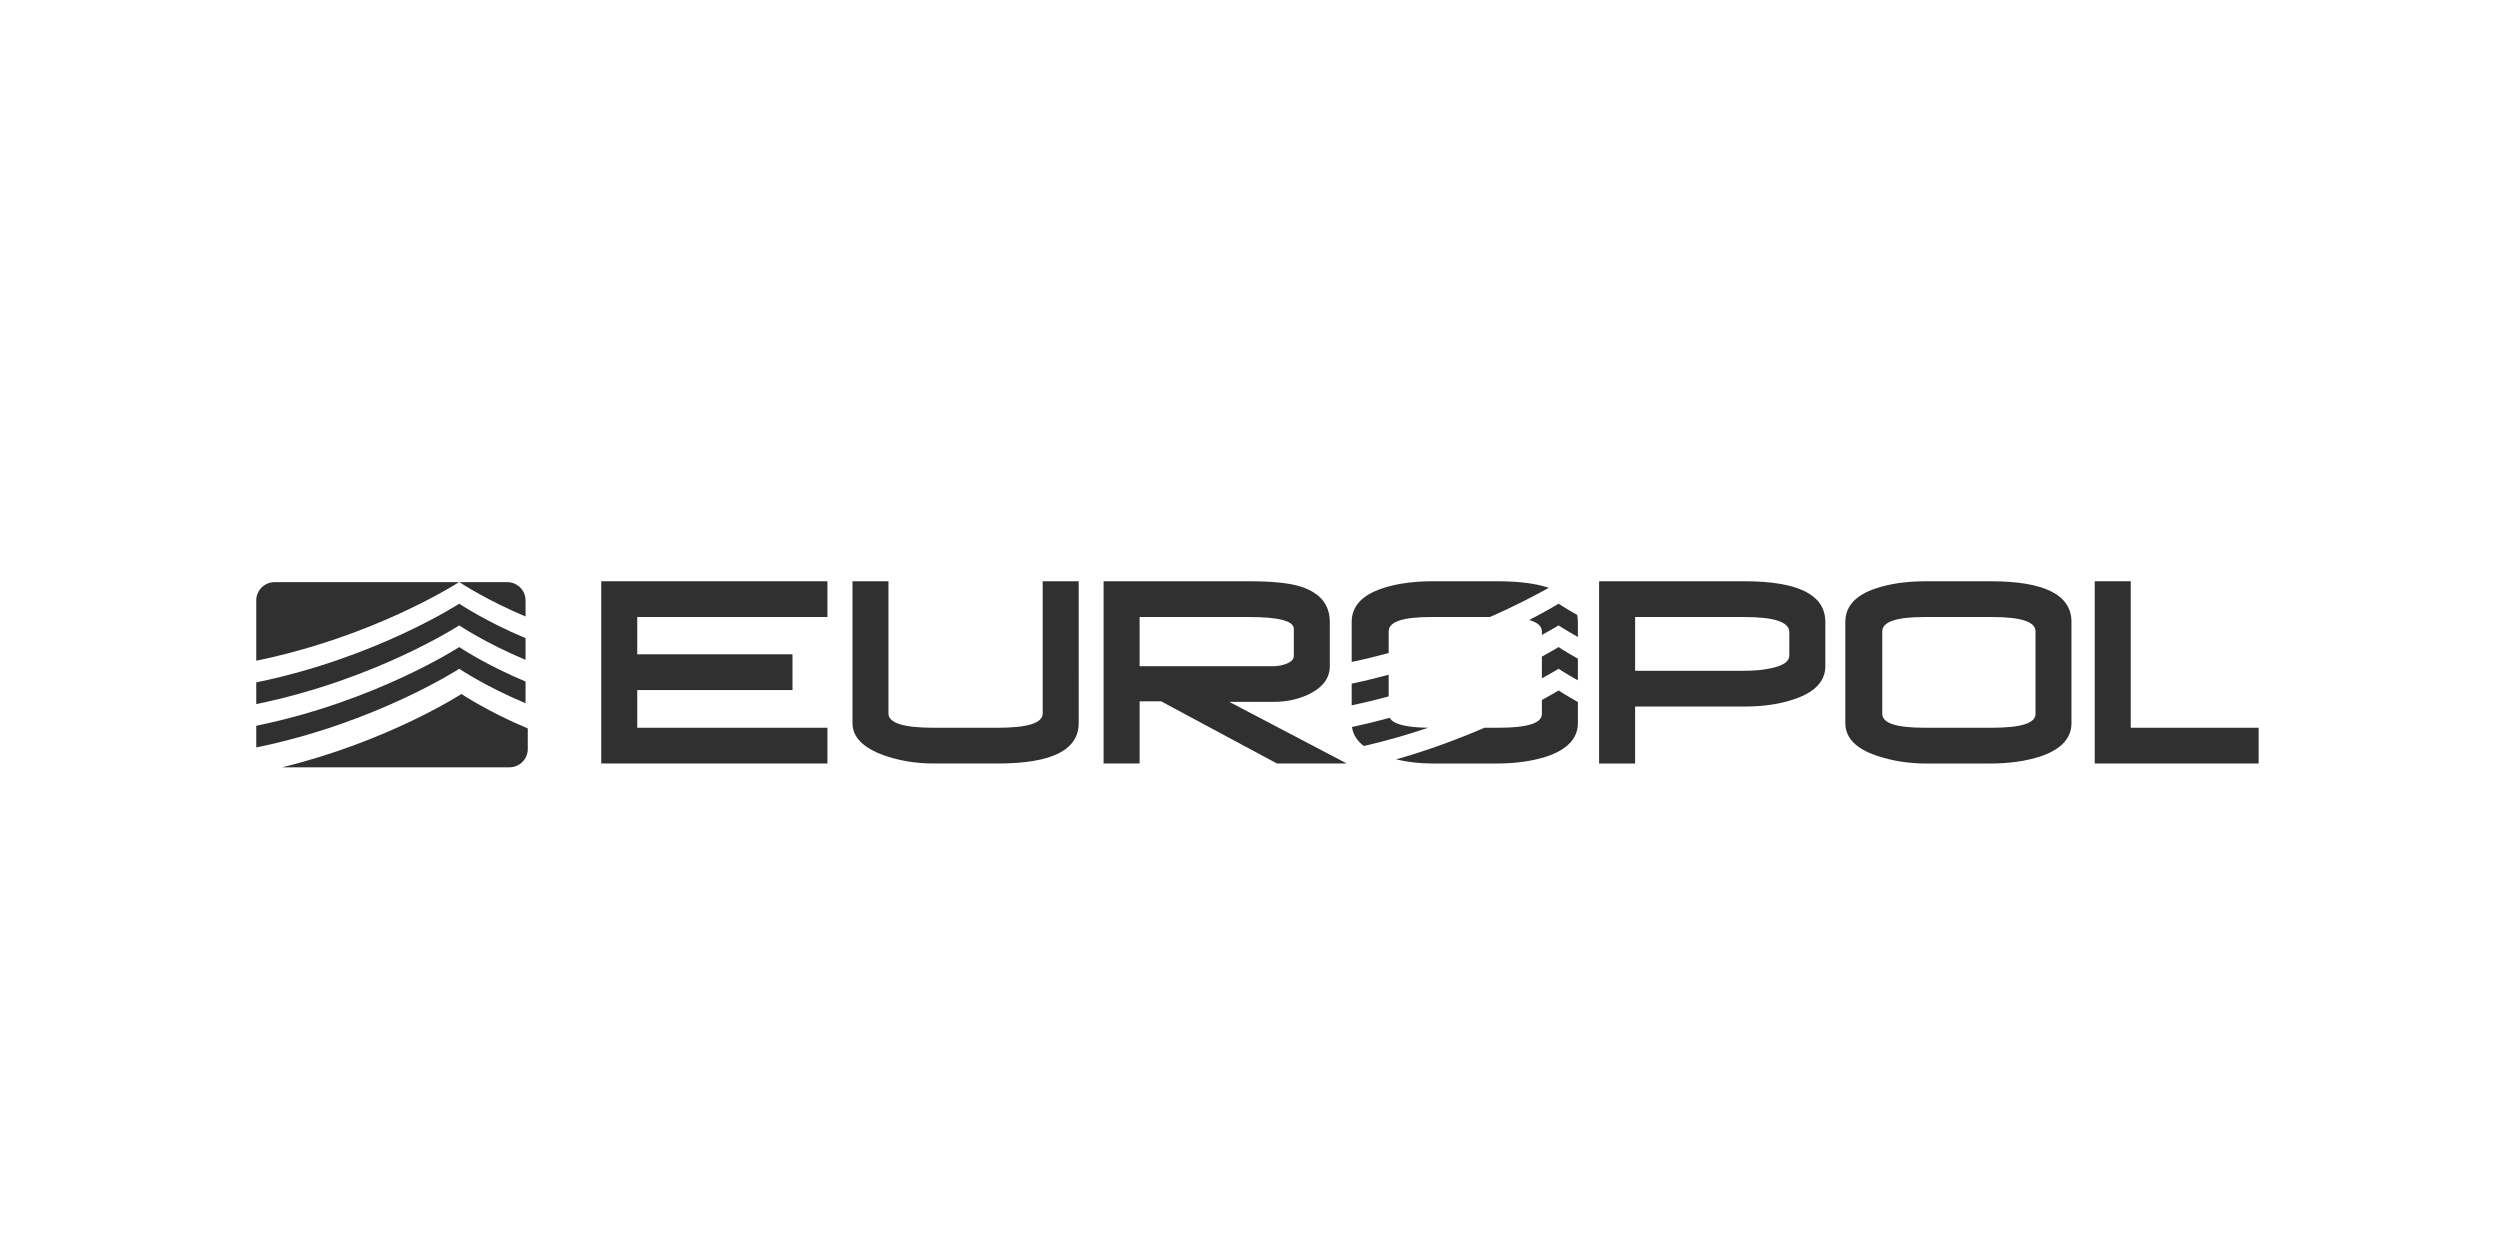 <?xml version="1.0" encoding="UTF-8"?>
<svg xmlns="http://www.w3.org/2000/svg" width="400" height="200" viewBox="0 0 400 200" fill="none">
  <path d="M96.196 122.159V93.001H132.392V98.724H101.96V104.688H126.798V110.409H101.96V116.439H132.392V122.159H96.196Z" fill="#313031"></path>
  <path d="M172.593 115.688C172.593 120.003 168.291 122.159 159.679 122.159H149.347C146.567 122.159 143.935 121.73 141.444 120.86C138.08 119.647 136.396 117.928 136.396 115.688V93.001H142.153V114.151C142.153 115.678 144.555 116.44 149.345 116.44H159.677C164.451 116.44 166.83 115.678 166.83 114.151V93.001H172.591L172.593 115.688Z" fill="#313031"></path>
  <path d="M207.012 100.615C207.012 99.353 204.624 98.724 199.859 98.724H182.339V106.592H203.83C204.44 106.592 205.091 106.456 205.779 106.221C206.597 105.901 207.011 105.481 207.011 104.956L207.012 100.615ZM204.309 122.159L185.792 112.218H182.339V122.159H176.574V93.001H199.859C203.517 93.001 206.244 93.275 208.042 93.831C211.198 94.828 212.769 96.722 212.769 99.513V106.577C212.769 108.444 211.713 109.915 209.599 110.992C207.846 111.859 205.928 112.298 203.833 112.298H196.685L215.478 122.159H204.309Z" fill="#313031"></path>
  <path d="M286.287 101.13C286.287 99.528 283.89 98.724 279.102 98.724H261.618V107.324H279.102C280.717 107.324 282.108 107.194 283.274 106.932C285.286 106.535 286.288 105.849 286.288 104.877V101.13H286.287ZM292.051 106.577C292.051 108.994 290.392 110.759 287.087 111.865C284.807 112.653 282.143 113.047 279.101 113.047H261.616V122.162H255.855V93.001H279.102C287.73 93.001 292.053 95.171 292.053 99.513V106.577H292.051Z" fill="#313031"></path>
  <path d="M325.683 101.013C325.683 99.486 323.377 98.724 318.765 98.724H307.918C303.419 98.724 301.166 99.486 301.166 101.013V114.233C301.166 115.704 303.419 116.439 307.918 116.439H318.765C323.377 116.439 325.683 115.704 325.683 114.233V101.013ZM331.435 115.692C331.435 118.109 329.803 119.886 326.514 121.018C324.156 121.78 321.478 122.162 318.491 122.162H308.2C305.358 122.162 302.717 121.742 300.247 120.901C296.912 119.771 295.251 118.036 295.251 115.692V99.513C295.251 97.016 296.88 95.224 300.13 94.146C302.386 93.384 305.073 93.001 308.2 93.001H318.491C327.125 93.001 331.435 95.171 331.435 99.513V115.692Z" fill="#313031"></path>
  <path d="M243.644 93.2C242.4 93.068 241.024 93 239.518 93H229.224C227.418 93 225.762 93.129 224.247 93.385C223.141 93.571 222.105 93.821 221.155 94.144C217.903 95.224 216.27 97.015 216.27 99.511V105.908C218.303 105.485 220.276 105.005 222.188 104.482V101.013C222.188 99.486 224.441 98.724 228.944 98.724H238.387C242.746 96.804 246.012 95.058 247.806 94.048C246.64 93.65 245.249 93.372 243.644 93.2Z" fill="#313031"></path>
  <path d="M244.658 99.204C246.017 99.583 246.702 100.186 246.702 101.012V101.592C248.426 100.651 249.372 100.065 249.372 100.065C249.372 100.065 250.504 100.821 252.46 101.916V99.513C252.46 99.118 252.423 98.745 252.355 98.389C250.461 97.325 249.373 96.593 249.373 96.593C249.373 96.593 247.67 97.651 244.658 99.204Z" fill="#313031"></path>
  <path d="M222.188 107.953C220.276 108.474 218.303 108.956 216.27 109.382V112.85C218.303 112.427 220.276 111.944 222.188 111.424V107.953Z" fill="#313031"></path>
  <path d="M246.702 105.059V108.533C248.426 107.595 249.372 107.003 249.372 107.003C249.372 107.003 250.504 107.762 252.46 108.855V105.387C250.504 104.292 249.372 103.532 249.372 103.532C249.372 103.532 248.425 104.121 246.702 105.059Z" fill="#313031"></path>
  <path d="M222.354 114.85C220.404 115.383 218.392 115.877 216.317 116.312C216.476 117.5 217.106 118.521 218.213 119.362C221.869 118.523 225.325 117.511 228.513 116.436C224.965 116.395 222.909 115.868 222.354 114.85Z" fill="#313031"></path>
  <path d="M246.702 111.998V114.232C246.702 115.707 244.4 116.439 239.789 116.439H237.518C233.533 118.16 228.727 119.977 223.379 121.503C225.232 121.938 227.176 122.162 229.224 122.162H239.518C242.502 122.162 245.181 121.783 247.538 121.018C250.824 119.885 252.462 118.109 252.462 115.692V112.328C250.506 111.233 249.374 110.475 249.374 110.475C249.374 110.475 248.423 111.06 246.702 111.998Z" fill="#313031"></path>
  <path d="M335.159 122.162V93.001H340.917V116.439H361.382V122.162H335.159Z" fill="#313031"></path>
  <path d="M84.09 96.06C84.09 94.451 82.775 93.144 81.155 93.144H73.514C73.897 93.4 78.062 96.124 84.09 98.635V96.06Z" fill="#313031"></path>
  <path d="M43.935 93.144C42.315 93.144 41 94.45 41 96.06V105.712C59.597 101.907 72.709 93.616 73.441 93.144H43.935Z" fill="#313031"></path>
  <path d="M84.09 105.574V102.103C77.758 99.468 73.475 96.592 73.475 96.592C73.475 96.592 60.142 105.265 41 109.179V112.653C60.144 108.738 73.475 100.063 73.475 100.063C73.475 100.063 77.758 102.942 84.09 105.574Z" fill="#313031"></path>
  <path d="M84.09 112.516V109.045C77.758 106.409 73.475 103.533 73.475 103.533C73.475 103.533 60.142 112.207 41 116.121V119.289C41 119.391 41.006 119.492 41.015 119.589C60.15 115.67 73.477 107.004 73.477 107.004C73.477 107.004 77.758 109.883 84.09 112.516Z" fill="#313031"></path>
  <path d="M84.444 119.853V116.548C78.112 113.912 73.829 111.036 73.829 111.036C73.829 111.036 62.242 118.571 45.162 122.768H81.509C83.129 122.767 84.444 121.461 84.444 119.853Z" fill="#313031"></path>
</svg>
